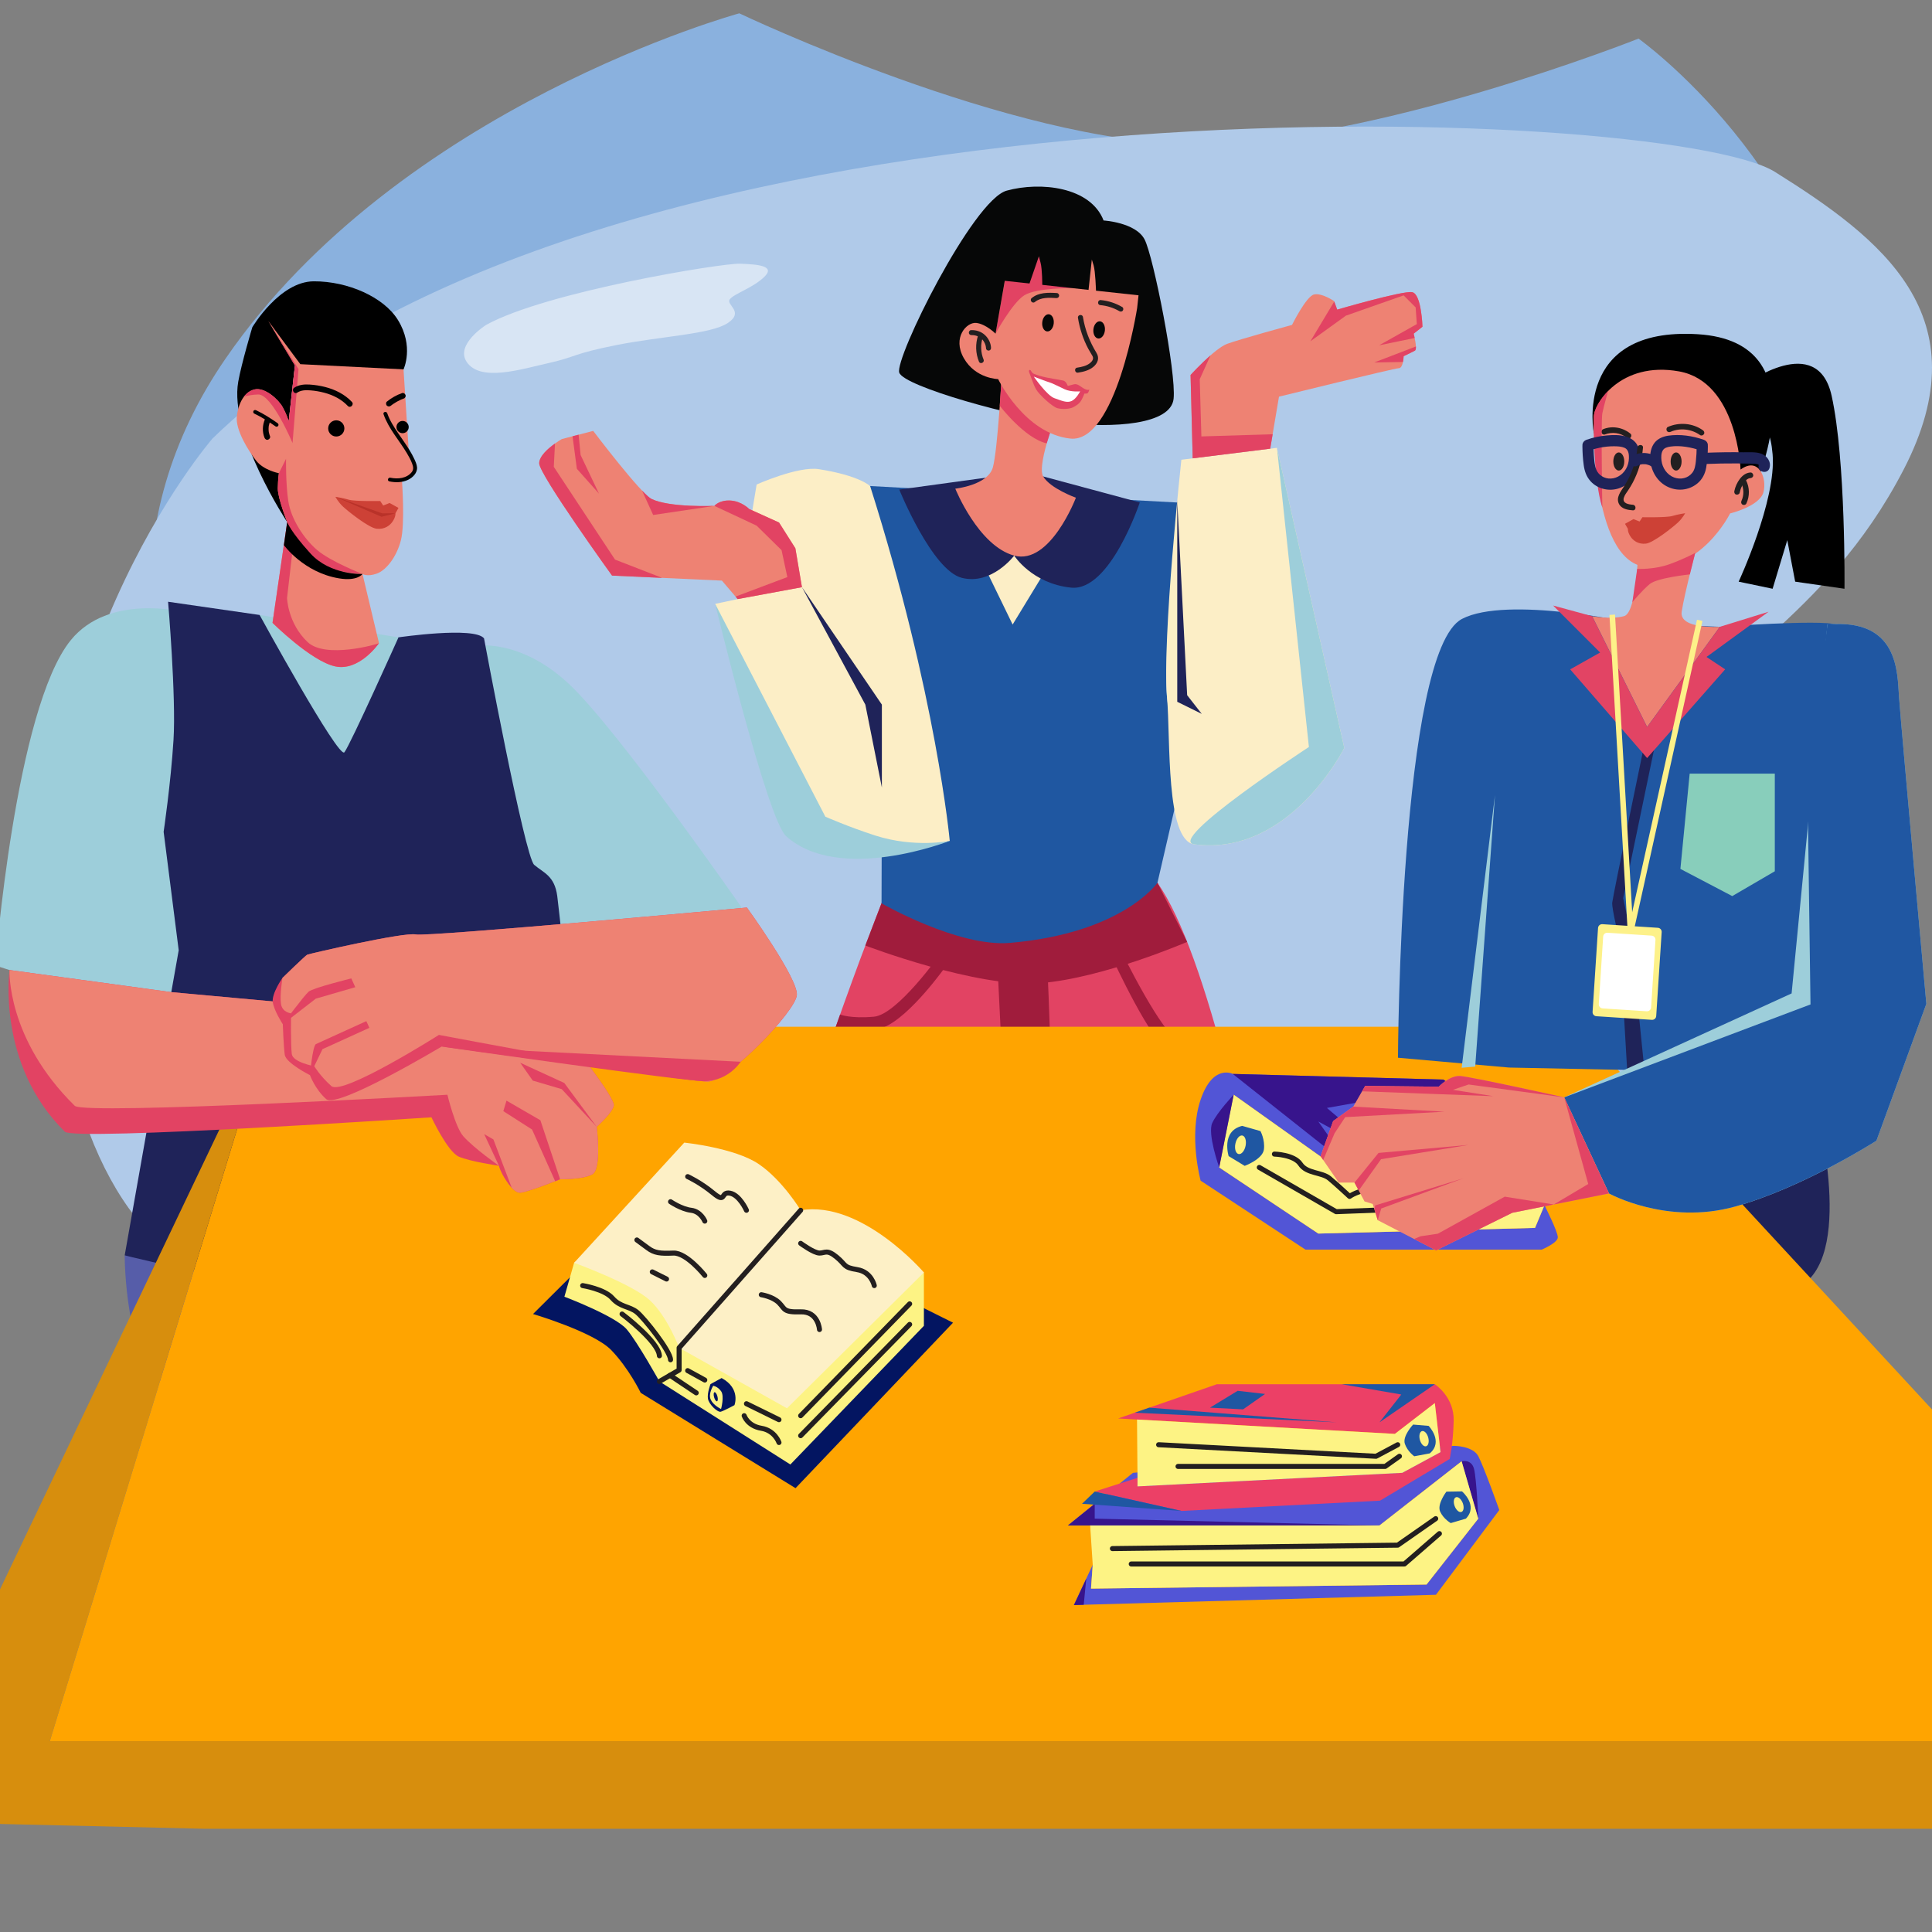 <svg width="580" height="580" viewBox="0 0 580 580" fill="none" xmlns="http://www.w3.org/2000/svg">
<rect x="0" y="0" width="580" height="580" fill="#808080" stroke="none"/>
<g clip-path="url(#clip0_488_15789)">
<path d="M554.66 117.142C555.499 124.383 555.699 131.426 555.439 138.283C507.439 120.336 431.712 96.534 364.348 95.011C255.408 92.561 181.689 106.386 108.989 174.648C82.531 199.489 71.7 228.527 68.623 255.398C40.676 209.998 34.101 156.465 67.723 107.649C119.95 31.8 221.946 4 221.946 4C221.946 4 304.138 43.187 358.223 43.187C412.308 43.187 491.902 11.588 491.902 11.588C491.902 11.588 547.006 50.775 554.66 117.142Z" fill="#8AB1DE"/>
<path d="M63.808 131.632C63.808 131.632 2.186 202.727 17.422 302.6C35.231 419.35 112.381 389.065 162.665 382.958C212.956 376.852 207.24 357.367 289.065 353.166C370.889 348.965 459.177 384.414 492.475 342.207C525.778 299.992 494.417 248.643 503.242 223.9C512.067 199.156 547.619 187.081 571.487 140.969C595.356 94.857 564.711 71.548 532.807 51.578C500.902 31.608 181.29 17.505 63.808 131.632Z" fill="#B0CAE9"/>
<path opacity="0.5" d="M145.972 97.521C145.972 97.521 136.58 103.394 140.103 108.653C144.221 114.8 156.581 110.802 164.776 108.976C172.972 107.149 171.834 106.203 185.228 103.559C198.622 100.914 213.482 100.345 218.519 96.954C223.556 93.563 217.881 91.551 219.077 89.878C220.273 88.205 225.988 86.47 229.436 83.134C232.884 79.797 227.613 79.366 222.17 79.163C216.726 78.96 164.097 87.547 145.972 97.521Z" fill="white"/>
<g clip-path="url(#clip1_488_15789)">
<path d="M299.042 415.446L303.25 367.595L304.989 415.446H387.928C376.355 348.836 362.186 286.018 347.48 265.005L266.855 265.426C266.855 265.426 240.886 330.779 234.281 363.536C232.708 371.327 229.58 390.596 225.715 415.441H299.042V415.446Z" fill="#E24363"/>
<path d="M266.855 265.426L259.773 283.853C259.773 283.853 293.3 296.688 312.314 295.149C331.329 293.615 356.389 282.757 356.389 282.757L347.475 265.005C347.475 265.005 312.995 275.188 305.548 274.673C298.101 274.158 266.855 265.426 266.855 265.426Z" fill="#A01C3C"/>
<path d="M367.418 317.546L365.917 312.036C365.917 312.036 359.461 314.284 354.201 312.607C348.935 310.934 336.449 285.182 336.449 285.182L333.93 287.651C333.93 287.651 346.161 314.312 351.305 315.525C356.454 316.737 367.418 317.546 367.418 317.546Z" fill="#A01C3C"/>
<path d="M314.4 289.778C314.4 289.778 317.34 350.01 314.118 356.028C310.895 362.047 303.254 367.601 303.254 367.601L299.428 289.34L314.4 289.778Z" fill="#A01C3C"/>
<path d="M282.285 286.383C282.285 286.383 269.4 304.578 262.396 305.215C255.391 305.851 252.197 304.578 252.197 304.578L250.574 309.174C250.574 309.174 257.141 311.649 265.192 308.459C273.243 305.27 283.929 290.099 283.929 290.099L282.285 286.383Z" fill="#A01C3C"/>
<path d="M331.305 66.192C331.305 66.192 340.939 66.751 343.613 71.884C346.288 77.023 353.17 111.945 352.323 119.724C351.482 127.504 334.306 128.572 319.555 126.95C304.804 125.333 271.449 116.075 269.965 111.878C268.481 107.681 292.075 60.002 302.23 57.228C312.379 54.448 327.39 56.076 331.305 66.192Z" fill="#060707"/>
<path d="M333.131 149.768L355.346 150.959C355.346 150.959 346.404 208.522 351.907 215.266C357.411 222.01 357.411 222.01 357.411 222.01L347.478 265.005C347.478 265.005 337.124 280.143 303.193 283.061C287.628 284.401 264.644 271.184 264.644 271.184L264.832 206.556C264.832 206.556 254.982 185.837 254.417 174.475C253.852 163.113 252.451 145.444 252.451 145.444L333.131 149.768Z" fill="#1F57A1"/>
<path d="M315.407 168.755L304.001 187.492L293.746 166.413L304.471 166.8L315.407 168.755Z" fill="#FCEEC6"/>
<path d="M313.17 143.03L342.168 150.837C342.168 150.837 333.309 177.625 321.548 176.413C309.787 175.195 304.472 166.8 304.472 166.8C304.472 166.8 297.739 175.726 288.774 173.484C279.804 171.247 269.965 146.972 269.965 146.972L302.744 142.471L313.17 143.03Z" fill="#1F2359"/>
<path d="M318.237 121.413C318.237 121.413 311.023 139.397 313.171 143.03C315.319 146.662 322.994 149.42 322.994 149.42C322.994 149.42 315.264 169.724 304.472 166.8C293.686 163.877 286.787 146.701 286.787 146.701C286.787 146.701 296.615 145.665 298.077 140.267C299.539 134.874 300.768 111.878 300.768 111.878L318.237 121.413Z" fill="#EE8273"/>
<path d="M314.232 133.091L316.342 126.49C316.342 126.49 310.782 125.582 307.438 123.196C304.094 120.809 300.622 114.625 300.622 114.625L300.135 121.817C300.129 121.817 307.715 131.706 314.232 133.091Z" fill="#E24363"/>
<path d="M341.377 92.482C341.377 92.482 335.032 133.151 321.3 131.662C307.568 130.172 299.65 113.81 299.65 113.81C299.65 113.81 292.873 113.722 289.346 107.526C285.819 101.33 290.204 96.635 293.078 96.945C295.951 97.255 298.869 100.156 298.869 100.156L296.577 79.553L319.617 72.676L342.629 80.981L341.377 92.482Z" fill="#EE8273"/>
<path d="M321.837 86.491C321.837 86.491 311.189 86.38 307.551 88.617C303.919 90.854 298.869 100.162 298.869 100.162L302.64 78.772L312.352 74.847L321.056 78.778L321.837 86.491Z" fill="#E24363"/>
<path d="M344.75 88.972L329.025 87.266C329.025 87.266 328.848 81.43 328.31 79.675C327.773 77.92 327.773 77.92 327.773 77.92L326.788 87.023L312.895 85.517C312.895 85.517 312.906 80.915 312.397 78.922C311.888 76.929 311.888 76.929 311.888 76.929L309.064 85.101L301.639 84.299L298.87 100.151L294.49 78.678L321.251 68.734L342.984 77.632L345.342 83.462L344.75 88.972Z" fill="#060707"/>
<path d="M327.037 116.945C327.037 116.945 326.605 117.255 325.564 116.734C324.523 116.219 323.554 115.079 322.441 115.361C321.328 115.644 320.553 115.854 320.553 115.854C320.553 115.854 320.11 114.492 319.235 114.259C318.361 114.027 314.546 113.517 312.447 112.914C310.354 112.31 309.989 112.105 309.75 111.696C309.512 111.286 309.307 110.976 309.108 111.053C308.909 111.131 308.77 111.452 309.008 111.895C309.252 112.338 310.116 115.284 311.046 116.895C311.976 118.506 315.913 122.122 317.43 122.537C318.947 122.947 321.195 122.809 322.275 122.211C323.355 121.613 324.097 121.092 324.606 120.195C325.121 119.298 325.548 118.169 325.548 118.169C325.548 118.169 326.162 118.213 326.456 118.074C326.755 117.936 327.037 116.945 327.037 116.945Z" fill="#E24363"/>
<path d="M324.268 117.487C324.268 117.487 321.582 117.764 319.6 116.85C317.612 115.937 315.918 115.029 315.121 114.813C314.323 114.597 310.348 113.058 310.348 113.058C310.348 113.058 314.284 118.744 316.527 119.53C318.769 120.317 320.32 121.042 321.737 120.372C323.155 119.697 324.268 117.487 324.268 117.487Z" fill="white"/>
<path d="M330.467 90.085C332.754 90.301 334.941 91.026 336.924 92.183C337.278 92.388 337.306 92.942 337.084 93.246C336.818 93.606 336.375 93.612 336.021 93.407C334.277 92.388 332.311 91.785 330.301 91.596C329.332 91.502 329.493 89.991 330.467 90.085Z" fill="#231F20"/>
<path d="M317.121 89.486C314.962 89.353 312.453 89.209 310.676 90.666C309.917 91.286 308.965 90.101 309.724 89.481C311.833 87.748 314.707 87.814 317.282 87.975C317.691 88.002 317.996 88.418 317.957 88.811C317.913 89.237 317.531 89.514 317.121 89.486Z" fill="#231F20"/>
<path d="M331.694 99.228C331.848 97.805 331.202 96.568 330.25 96.465C329.298 96.362 328.402 97.432 328.248 98.855C328.094 100.278 328.74 101.515 329.692 101.618C330.643 101.721 331.54 100.651 331.694 99.228Z" fill="#060707"/>
<path d="M316.337 97.108C316.491 95.685 315.844 94.448 314.893 94.345C313.941 94.242 313.045 95.312 312.89 96.735C312.736 98.158 313.383 99.395 314.334 99.498C315.286 99.601 316.182 98.531 316.337 97.108Z" fill="#060707"/>
<path d="M291.484 99.11C293.007 99.043 294.529 99.514 295.664 100.56C296.733 101.546 297.425 102.919 297.514 104.375C297.541 104.785 297.32 105.178 296.888 105.245C296.511 105.306 296.041 105.029 296.019 104.619C295.98 104.027 295.869 103.55 295.637 103.035C295.426 102.576 295.105 102.111 294.762 101.779C294.341 101.374 293.876 101.092 293.35 100.887C292.851 100.693 292.237 100.583 291.727 100.605C291.318 100.621 290.925 100.416 290.858 99.979C290.797 99.614 291.069 99.132 291.484 99.11Z" fill="#231F20"/>
<path d="M295.047 101.253C294.317 103.423 294.405 105.826 295.274 107.942C295.645 108.844 294.261 109.47 293.89 108.562C292.86 106.053 292.772 103.257 293.635 100.688C293.946 99.769 295.358 100.328 295.047 101.253Z" fill="#231F20"/>
<path d="M325.11 95.173C325.731 99.043 327.148 102.626 329.186 105.964C330.144 107.531 329.535 109.087 328.167 110.189C326.882 111.225 325.21 111.629 323.61 111.872C322.641 112.016 322.397 110.516 323.366 110.372C324.739 110.167 326.218 109.863 327.303 108.938C327.945 108.39 328.416 107.681 327.968 106.867C327.569 106.142 327.104 105.455 326.711 104.719C325.166 101.823 324.13 98.661 323.61 95.422C323.455 94.453 324.955 94.209 325.11 95.173Z" fill="#231F20"/>
<path d="M354.655 138.019C354.655 138.019 348.819 191.634 350.358 209.458C351.432 221.844 349.893 252.337 358.52 253.472C387.168 257.242 403.569 224.535 403.569 224.535L383.353 134.442L354.655 138.019Z" fill="#FCEEC6"/>
<path d="M392.943 224.253C392.943 224.253 349.893 252.337 358.52 253.472C387.168 257.242 403.569 224.535 403.569 224.535L383.353 134.442L392.943 224.253Z" fill="#9DCEDA"/>
<path d="M358.054 137.592L357.412 112.571C357.412 112.571 364.643 104.614 368.414 103.218C372.185 101.823 387.877 97.537 387.877 97.537C387.877 97.537 392.118 88.961 394.471 88.407C396.825 87.853 400.501 90.395 400.501 90.395L401.443 92.953C401.443 92.953 421.094 87.216 423.923 87.715C426.752 88.213 427.035 98.097 427.035 98.097L424.394 100.179C424.394 100.179 425.617 104.797 424.77 105.267C423.923 105.738 421.376 106.939 421.376 106.939C421.376 106.939 421.282 110.505 419.964 110.527C418.646 110.549 383.962 119.077 383.962 119.077L381.321 134.697L358.054 137.592Z" fill="#EE8273"/>
<path d="M261.218 145.92C261.218 145.92 258.079 142.775 245.803 140.848C239.602 139.874 227.143 145.455 227.143 145.455L221.468 179.857L214.707 181.28C214.707 181.28 235.05 240.952 240.72 246.03C256.838 260.448 285.122 252.436 285.122 252.436C285.122 252.436 281.157 208.815 261.218 145.92Z" fill="#FCEEC6"/>
<path d="M262.761 250.83C254.843 248.283 247.777 245.177 247.777 245.177L214.699 181.279C214.699 181.279 230.33 245.952 236 251.024C252.119 265.442 285.114 252.436 285.114 252.436C285.114 252.436 274.599 254.634 262.761 250.83Z" fill="#9DCEDA"/>
<path d="M221.461 179.851L216.721 174.303L183.737 172.796C183.737 172.796 161.871 142.476 161.871 139.081C161.871 135.687 168.66 131.811 168.66 131.811L178.084 129.358C178.084 129.358 192.386 148.24 195.614 149.796C201.079 152.437 214.462 151.866 214.462 151.866C214.462 151.866 215.874 150.078 219.268 150.266C222.662 150.455 224.921 152.813 224.921 152.813L233.875 156.866L238.775 164.596L240.752 176.285L221.461 179.851Z" fill="#EE8273"/>
<path d="M173.177 140.732L179.821 148.196L174.306 136.607L173.703 130.5L171.881 130.971L173.177 140.732Z" fill="#E24363"/>
<path d="M184.628 167.992L166.251 140.14L166.616 133.142C164.617 134.57 161.871 136.923 161.871 139.083C161.871 142.477 183.737 172.798 183.737 172.798L198.781 173.484L184.628 167.992Z" fill="#E24363"/>
<path d="M238.774 164.597L233.874 156.867L224.92 152.814C224.92 152.814 222.656 150.456 219.267 150.267C215.873 150.079 214.461 151.868 214.461 151.868L227.146 157.803L234.627 165.156L236.365 173.246L220.817 179.099L221.454 179.846L240.751 176.275L238.774 164.597Z" fill="#E24363"/>
<path d="M195.616 149.797C195.001 149.498 193.982 148.567 192.736 147.261L196.086 154.603L214.469 151.868C214.464 151.873 201.081 152.438 195.616 149.797Z" fill="#E24363"/>
<path d="M240.758 176.279L264.744 211.528V236.412L259.778 211.528L240.758 176.279Z" fill="#1F2359"/>
<path d="M412.545 108.821L421.177 108.666C421.354 107.792 421.382 106.933 421.382 106.933C421.382 106.933 423.929 105.732 424.776 105.261C425.025 105.123 425.092 104.63 425.07 104.01L412.545 108.821Z" fill="#E24363"/>
<path d="M400.55 90.521L393.385 102.459L404.06 94.757L421.38 88.677L424.985 92.282L425.339 97.299L414.027 103.661L424.697 101.468C424.542 100.726 424.392 100.172 424.392 100.172L427.033 98.09C427.033 98.09 426.751 88.207 423.922 87.708C421.092 87.21 401.441 92.947 401.441 92.947L400.55 90.521Z" fill="#E24363"/>
<path d="M360.663 131.019L360.17 113.843L363.404 106.684C360.319 109.38 357.418 112.569 357.418 112.569L358.06 137.591L381.332 134.69L382.063 130.36L360.663 131.019Z" fill="#E24363"/>
<path d="M353.42 150.256L356.393 208.705L360.773 214.308L353.42 210.682V150.256Z" fill="#1F2359"/>
<path d="M49.927 415.746C50.497 416.007 50.73 417.9 50.702 421.045H167.783C167.162 415.829 166.775 412.695 166.775 412.695C166.775 412.695 170.745 405.37 170.745 402.313C170.745 399.263 168.912 391.322 167.079 389.905C165.247 388.487 162.805 371.782 162.805 371.782L37.43 376.871C37.43 376.871 37.43 410.015 49.927 415.746Z" fill="#565DA9"/>
<path d="M143.066 193.888C143.066 193.888 156.095 191.623 170.746 205.272C185.403 218.921 222.65 272.447 222.65 272.447L183.166 304.208L154.871 295.658L143.066 193.888Z" fill="#9DCEDA"/>
<path d="M54.934 183.711C54.934 183.711 32.691 178.058 21.224 192.211C4.569 212.758 -1.395 289.851 -1.395 289.851C-1.395 289.851 18.871 296.517 25.183 297.126C31.495 297.735 54.225 298.106 54.225 298.106L70.936 228.639L54.934 183.711Z" fill="#9DCEDA"/>
<path d="M145.308 191.645C145.308 191.645 157.523 257.187 160.369 259.629C163.215 262.071 166.476 262.885 167.29 268.992C168.104 275.1 178.691 374.019 178.691 374.833C178.691 375.647 155.485 390.303 121.294 389.894C87.097 389.484 37.435 376.865 37.435 376.865L53.648 285.277L49.124 249.712C49.124 249.712 51.273 235.2 52.087 222.171C52.901 209.143 50.459 180.649 50.459 180.649L77.939 184.619L97.031 198.694L119.633 191.335C119.627 191.341 142.457 187.985 145.308 191.645Z" fill="#1F2359"/>
<path d="M119.63 191.341L77.941 184.625C77.941 184.625 101.662 227.98 103.39 225.842C105.112 223.705 119.63 191.341 119.63 191.341Z" fill="#9DCEDA"/>
<path d="M114.81 110.832L88.536 109.742L86.676 126.469L86.216 156.729C86.216 156.729 68.725 130.317 71.527 114.575C72.523 108.983 75.746 98.247 75.746 98.247C75.746 98.247 83.896 84.504 94.179 84.454C104.461 84.404 115.214 89.21 119.433 96.015C124.394 104.011 121.138 110.893 121.138 110.893L114.81 110.832Z" fill="black"/>
<path d="M71.097 125.079C70.682 129.132 74.585 135.339 76.872 138.268C79.159 141.214 83.716 142.055 83.716 142.055C83.716 142.055 83.461 143.622 83.395 146.513C83.312 149.414 86.213 156.723 86.213 156.723L81.811 186.983C81.811 186.983 93.367 198.483 100.626 200.056C107.719 201.59 113.478 193.522 113.76 193.107C113.777 193.096 113.777 193.096 113.777 193.096L108.826 172.315C108.826 172.315 110.205 173.212 113.046 172.227C115.881 171.252 119.059 167.254 120.349 162.21C121.639 157.166 120.676 144.386 120.676 144.386L124.873 141.463L122.813 137.089L121.141 110.887L90.161 109.326L80.549 96.38L88.544 109.741L86.684 126.469L86.662 126.386C86.534 125.998 85.997 124.287 84.879 122.255C83.6 119.918 79.513 116.197 76.435 116.906C75.133 117.205 74.054 117.986 73.218 119.104C72.061 120.616 71.346 122.742 71.097 125.079Z" fill="#EE8273"/>
<path d="M73.213 119.1C74.315 118.773 75.782 118.468 77.515 118.424C81.662 118.33 87.825 133.003 87.825 133.003L89.614 110.799L80.544 96.376L88.539 109.736L86.679 126.464L86.657 126.381C86.529 125.993 85.992 124.282 84.874 122.25C83.595 119.913 79.508 116.193 76.43 116.901C75.129 117.2 74.049 117.981 73.213 119.1Z" fill="#E24363"/>
<path d="M83.398 146.513C83.315 149.415 86.216 156.724 86.216 156.724L81.814 186.984C81.814 186.984 93.37 198.484 100.629 200.057C107.722 201.59 113.481 193.523 113.763 193.108C113.182 193.39 97.761 197.875 92.335 192.742C86.388 187.117 86.172 179.52 86.172 179.52L88.249 161.585C88.249 161.585 91.117 166.646 96.189 169.37C101.272 172.106 108.83 172.316 108.83 172.316C108.83 172.316 99.306 168.606 95.236 165.151C91.205 161.729 87.346 155.755 86.549 150.434C85.74 145.113 85.873 137.737 85.873 137.737L83.725 142.062C83.719 142.062 83.465 143.629 83.398 146.513Z" fill="#E24363"/>
<path d="M83.329 127.034C81.263 125.6 79.165 124.227 76.883 123.158C76.601 123.025 76.263 123.081 76.097 123.363C75.953 123.612 76.02 124.016 76.302 124.149C78.578 125.218 80.682 126.597 82.747 128.025C83.002 128.202 83.384 128.069 83.533 127.82C83.699 127.532 83.583 127.211 83.329 127.034Z" fill="#030303"/>
<path d="M79.537 125.849C78.79 127.604 78.679 129.603 79.399 131.397C79.565 131.812 79.98 132.156 80.457 132.001C80.861 131.868 81.237 131.386 81.06 130.943C80.916 130.583 80.8 130.207 80.722 129.825C80.7 129.714 80.684 129.603 80.667 129.498C80.689 129.67 80.662 129.431 80.656 129.393C80.634 129.182 80.628 128.977 80.628 128.767C80.628 128.573 80.639 128.379 80.656 128.186C80.662 128.141 80.662 128.103 80.667 128.058C80.656 128.147 80.656 128.141 80.667 128.042C80.684 127.948 80.7 127.848 80.717 127.754C80.756 127.565 80.805 127.372 80.861 127.189C80.888 127.095 80.922 127.001 80.949 126.912C80.96 126.884 81.077 126.585 81.016 126.729C81.193 126.314 81.154 125.788 80.706 125.55C80.346 125.345 79.726 125.406 79.537 125.849Z" fill="#030303"/>
<path d="M105.64 120.649C103.48 118.362 100.601 116.939 97.578 116.169C96.088 115.793 94.543 115.549 93.01 115.45C91.404 115.339 89.732 115.477 88.353 116.385C87.428 116.989 88.292 118.484 89.222 117.875C90.424 117.089 91.841 117.083 93.225 117.194C94.61 117.304 95.983 117.537 97.328 117.891C100.003 118.6 102.506 119.846 104.416 121.873C105.185 122.675 106.404 121.457 105.64 120.649Z" fill="#030303"/>
<path d="M120.694 118.009C119.033 118.601 117.516 119.454 116.148 120.561C115.794 120.843 115.832 121.486 116.148 121.779C116.524 122.123 116.99 122.084 117.366 121.779C117.394 121.757 117.637 121.569 117.477 121.691C117.554 121.63 117.632 121.574 117.709 121.513C117.864 121.397 118.025 121.286 118.186 121.181C118.507 120.965 118.839 120.76 119.177 120.572C119.514 120.384 119.863 120.207 120.212 120.046C120.301 120.007 120.389 119.969 120.478 119.93C120.29 120.013 120.572 119.891 120.605 119.88C120.788 119.808 120.965 119.742 121.148 119.675C121.574 119.526 121.901 119.083 121.751 118.618C121.619 118.191 121.148 117.848 120.694 118.009Z" fill="#030303"/>
<path d="M100.952 131.043C102.295 131.043 103.383 129.954 103.383 128.612C103.383 127.269 102.295 126.181 100.952 126.181C99.61 126.181 98.522 127.269 98.522 128.612C98.522 129.954 99.61 131.043 100.952 131.043Z" fill="black"/>
<path d="M120.86 130.046C121.875 130.046 122.698 129.223 122.698 128.207C122.698 127.192 121.875 126.369 120.86 126.369C119.845 126.369 119.021 127.192 119.021 128.207C119.021 129.223 119.845 130.046 120.86 130.046Z" fill="black"/>
<path d="M119.628 152.477L116.965 151.004L115.033 151.757L114.141 150.406C114.141 150.406 106.522 150.55 104.784 150.03C103.045 149.509 100.697 149.144 100.697 149.144C100.697 149.144 101.478 150.683 102.956 152.073C104.435 153.462 110.697 158.457 113.05 158.728C115.404 158.994 117.065 157.831 117.962 156.414C118.853 154.996 118.72 154.099 118.72 154.099L119.628 152.477Z" fill="#CD4136"/>
<path d="M118.72 154.094L114.734 154.105L100.697 149.144L114.529 155.14L118.72 154.094Z" fill="#B93229"/>
<path d="M108.82 172.316C108.82 172.316 99.191 172.714 93.244 166.197C87.198 159.57 86.212 156.729 86.212 156.729L85.227 163.65C85.227 163.65 91.157 171.884 101.799 173.634C107.369 174.547 108.82 172.316 108.82 172.316Z" fill="black"/>
<path d="M115.142 124.354C116.648 128.684 119.831 132.161 122.151 136.048C122.727 137.017 123.27 138.014 123.68 139.066C124.04 139.996 124.278 140.877 123.608 141.729C122.113 143.628 119.394 143.889 117.185 143.407C116.465 143.252 116.155 144.359 116.88 144.514C118.73 144.919 120.784 144.874 122.511 144.044C123.929 143.363 125.346 141.945 125.197 140.262C125.119 139.393 124.726 138.551 124.366 137.77C123.957 136.879 123.48 136.026 122.971 135.19C121.897 133.424 120.679 131.752 119.521 130.035C118.253 128.158 116.996 126.214 116.249 124.061C116.005 123.357 114.892 123.656 115.142 124.354Z" fill="#030303"/>
<path d="M543.807 326.467C543.807 326.467 556.104 368.881 543.807 383.299C531.509 397.717 502.246 410.021 502.246 410.021L496.869 332.834L543.807 326.467Z" fill="#1F2359"/>
<path d="M616.271 522.699L592.462 436.598L473.748 308.228H80.591L14.949 522.699H616.271Z" fill="#FFA400"/>
<path d="M599.937 522.699H14.95L80.591 308.228L-33.223 546.785L614.334 562.012L599.937 522.699Z" fill="#D78E0D"/>
<path d="M433.319 324.1L469.336 349.057C469.336 349.057 471.039 354.447 469.336 354.728C467.634 355.009 405.433 353.595 405.433 353.595L370.361 328.639L366.019 350.475L395.762 370.327L460.826 368.624L463.662 361.816C463.662 361.816 467.691 369.756 467.662 371.459C467.634 373.162 462.81 375.146 462.81 375.146H391.916L360.437 354.443C360.437 354.443 356.751 340.954 360.437 330.117C364.124 319.281 370.08 322.397 370.08 322.397L433.319 324.1Z" fill="#5255D6"/>
<path d="M460.827 368.624L463.662 361.82L465.65 354.76L405.434 353.595L370.362 328.639L366.023 350.475L395.763 370.327L460.827 368.624Z" fill="#FDF384"/>
<path d="M435.947 325.922L398.345 332.611L415.834 347.452L395.762 336.689L405.527 350.475L370.08 322.402L433.319 324.101L435.947 325.922Z" fill="#37148C"/>
<path d="M370.36 328.639C370.36 328.639 365.443 333.837 363.931 337.116C362.42 340.392 366.017 350.475 366.017 350.475L370.36 328.639Z" fill="#37148C"/>
<path d="M378.397 339.557L372.914 337.997C366.485 339.557 368.848 347.073 368.848 347.073L373.667 350.002C373.667 350.002 379.057 348.018 379.432 345.085C379.815 342.156 378.397 339.557 378.397 339.557ZM373.932 343.981C373.623 345.517 372.686 346.621 371.838 346.45C370.991 346.279 370.555 344.894 370.869 343.362C371.178 341.826 372.115 340.722 372.963 340.893C373.81 341.064 374.242 342.445 373.932 343.981Z" fill="#1F57A2"/>
<path d="M382.588 346.466C382.588 346.466 388.511 346.601 390.402 349.481C392.292 352.365 396.83 351.86 399.099 353.75C401.369 355.641 405.149 359.169 405.149 359.169C405.149 359.169 407.923 357.152 412.209 357.026C416.495 356.9 426.325 357.657 426.325 357.657" stroke="#231F20" stroke-width="1.51" stroke-miterlimit="10" stroke-linecap="round" stroke-linejoin="round"/>
<path d="M378.051 350.475L401.117 363.755L451.328 361.82" stroke="#231F20" stroke-width="1.51" stroke-miterlimit="10" stroke-linecap="round" stroke-linejoin="round"/>
<path d="M434.266 358.163L456.953 357.116" stroke="#231F20" stroke-width="1.51" stroke-miterlimit="10" stroke-linecap="round" stroke-linejoin="round"/>
<path d="M415.834 331.569L429.347 345.938L444.697 343.546L430.264 330.119L415.834 331.569Z" fill="#1F57A2"/>
<path d="M203.703 350.995L160.022 394.477C160.022 394.477 178.178 399.821 183.493 405.302C188.803 410.784 192.358 418.148 192.358 418.148L238.825 446.758L286.105 397.08L240.364 374.295C240.364 374.295 217.236 355.281 203.703 350.995Z" fill="#031561"/>
<path d="M172.351 379.09L169.439 389.284C169.439 389.284 184.854 395.109 188.198 399.134C191.543 403.16 197.96 414.721 197.96 414.721L237.273 439.649L277.361 398.021V382.003C277.361 382.003 194.023 362.989 172.351 379.09Z" fill="#FDF384"/>
<path d="M240.363 363.332C240.363 363.332 234.965 354.34 227.772 349.457C220.579 344.573 205.419 343.022 205.419 343.022L172.357 379.096C172.357 379.096 189.832 385.436 195.142 390.403C200.452 395.37 203.88 404.622 203.88 404.622L236.255 422.778L277.367 382.009C277.362 382.003 258.691 360.248 240.363 363.332Z" fill="#FDF0C6"/>
<path d="M240.365 363.332L203.876 404.616V411.299L197.963 414.727" stroke="#231F20" stroke-width="1.51" stroke-miterlimit="10" stroke-linecap="round" stroke-linejoin="round"/>
<path d="M262.465 385.945C262.465 385.945 261.607 381.831 257.326 381.15C253.046 380.464 254.071 379.777 251.158 377.38C248.246 374.982 247.731 376.178 246.02 376.178C244.309 376.178 240.367 373.266 240.367 373.266" stroke="#231F20" stroke-width="1.51" stroke-miterlimit="10" stroke-linecap="round" stroke-linejoin="round"/>
<path d="M246.018 399.134C246.018 399.134 245.674 393.653 240.364 393.824C235.054 393.996 235.741 392.966 233.853 391.084C231.965 389.201 228.543 388.686 228.543 388.686" stroke="#231F20" stroke-width="1.51" stroke-miterlimit="10" stroke-linecap="round" stroke-linejoin="round"/>
<path d="M224.09 363.332C224.09 363.332 222.036 358.709 219.123 358.194C216.211 357.679 218.093 361.45 214.156 358.194C210.214 354.938 206.449 353.227 206.449 353.227" stroke="#231F20" stroke-width="1.51" stroke-miterlimit="10" stroke-linecap="round" stroke-linejoin="round"/>
<path d="M211.584 366.589C211.584 366.589 210.382 363.676 207.47 363.333C204.557 362.99 201.302 360.764 201.302 360.764" stroke="#231F20" stroke-width="1.51" stroke-miterlimit="10" stroke-linecap="round" stroke-linejoin="round"/>
<path d="M211.584 382.9C211.584 382.9 206.102 376.012 202.16 376.184C198.218 376.356 196.507 376.184 194.452 374.645C192.398 373.105 191.197 372.247 191.197 372.247" stroke="#231F20" stroke-width="1.51" stroke-miterlimit="10" stroke-linecap="round" stroke-linejoin="round"/>
<path d="M200.104 383.974L195.823 381.831" stroke="#231F20" stroke-width="1.51" stroke-miterlimit="10" stroke-linecap="round" stroke-linejoin="round"/>
<path d="M273.082 391.427L240.364 425.004" stroke="#231F20" stroke-width="1.51" stroke-miterlimit="10" stroke-linecap="round" stroke-linejoin="round"/>
<path d="M273.082 397.595L240.364 431" stroke="#231F20" stroke-width="1.51" stroke-miterlimit="10" stroke-linecap="round" stroke-linejoin="round"/>
<path d="M233.854 426.199L224.092 421.404" stroke="#231F20" stroke-width="1.51" stroke-miterlimit="10" stroke-linecap="round" stroke-linejoin="round"/>
<path d="M233.854 433.055C233.854 433.055 232.652 429.456 228.543 428.775C224.429 428.088 223.405 425.004 223.405 425.004" stroke="#231F20" stroke-width="1.51" stroke-miterlimit="10" stroke-linecap="round" stroke-linejoin="round"/>
<path d="M174.92 385.946C174.92 385.946 181.432 386.976 183.829 389.717C186.227 392.457 188.968 392.114 191.194 393.914C193.42 395.713 201.299 405.647 201.299 408.216" stroke="#231F20" stroke-width="1.51" stroke-miterlimit="10" stroke-linecap="round" stroke-linejoin="round"/>
<path d="M186.745 394.478C186.745 394.478 197.708 402.734 197.963 407.014" stroke="#231F20" stroke-width="1.51" stroke-miterlimit="10" stroke-linecap="round" stroke-linejoin="round"/>
<path d="M206.446 411.472L211.584 414.296" stroke="#231F20" stroke-width="1.51" stroke-miterlimit="10" stroke-linecap="round" stroke-linejoin="round"/>
<path d="M201.14 412.883L209.014 418.149" stroke="#231F20" stroke-width="1.51" stroke-miterlimit="10" stroke-linecap="round" stroke-linejoin="round"/>
<path d="M213.295 415.518L216.634 413.697C222.459 416.864 220.487 421.836 220.487 421.836C220.487 421.836 217.32 423.547 216.373 423.807C215.432 424.062 212.774 421.582 212.52 419.865C212.27 418.149 213.295 415.518 213.295 415.518ZM213.383 420.208C214.225 421.964 216.468 422.993 216.468 422.993C216.468 422.993 217.536 419.095 216.468 417.639C215.399 416.183 214.114 416.011 214.114 416.011C214.114 416.011 212.542 418.453 213.383 420.208Z" fill="#031561"/>
<path d="M214.375 419.45C214.166 418.699 214.219 418.028 214.493 417.952C214.767 417.875 215.158 418.423 215.367 419.174C215.577 419.925 215.524 420.596 215.25 420.672C214.976 420.749 214.584 420.201 214.375 419.45Z" fill="#031561"/>
<path d="M478.482 130.106C478.482 130.106 472.164 98.047 509.655 100.334C547.146 102.626 526.471 146.983 526.471 146.983L478.482 130.106Z" fill="black"/>
<path d="M490.48 187.104C490.48 187.104 452.479 178.732 438.908 185.798C420.165 195.559 419.684 317.54 419.684 317.54L453.005 320.486L503.088 321.505L510.269 321.649L531.482 322.081C531.482 322.081 547.722 300.248 546.925 297.585C546.576 296.422 546.786 284.661 547.13 271.777C547.578 255.138 548.254 236.622 548.254 236.622C548.254 236.622 556.77 189.02 551.443 187.486C546.116 185.953 516.305 188.168 516.305 188.168L490.48 187.104Z" fill="#2057A2"/>
<path d="M478.458 125.233C478.458 125.233 477.312 168.162 493.912 170.166C510.512 172.17 519.383 154.136 519.383 154.136C519.383 154.136 528.253 152.005 529.399 147.774C530.545 143.544 527.97 136.966 522.528 140.969C522.528 140.969 521.636 114.641 504.05 111.49C486.476 108.351 478.453 121.23 478.458 125.233Z" fill="#EE8273"/>
<path d="M491.809 164.208C491.809 164.208 491.544 183.909 487.551 184.972C483.559 186.035 477.967 184.972 477.967 184.972L494.473 218.25L516.305 188.167C516.305 188.167 504.057 188.965 504.855 183.643C505.652 178.322 509.378 164.208 509.378 164.208H491.809Z" fill="#EE8273"/>
<path d="M493.677 223.311C493.677 223.311 484.181 269.102 484.003 270.968C483.826 272.834 486.224 282.419 486.224 282.419L488.483 321.211L493.677 321.316L489.507 279.949L487.287 269.639L497.137 222.248L493.677 223.311Z" fill="#1F2359"/>
<path d="M494.474 218.256L477.968 184.979L466.252 181.784L480.366 195.892L471.379 200.947L494.474 227.575L517.901 200.947L512.309 197.221L530.947 183.644L516.307 188.173L494.474 218.256Z" fill="#E24464"/>
<path d="M524.105 115.3C524.105 115.3 545.573 99.475 549.864 118.794C554.155 138.112 553.729 176.75 553.729 176.75L538.923 174.618L536.553 162.154L532.151 176.75L521.957 174.618C521.957 174.618 533.336 150.133 532.151 136.396C530.966 122.659 526.464 132.963 526.464 132.963L524.105 115.3Z" fill="black"/>
<path d="M484.002 184.551L489.5 279.949L510.27 186.235" stroke="#FDF189" stroke-width="1.679" stroke-miterlimit="10"/>
<path d="M495.906 306.162L479.245 305.076C478.569 305.032 478.06 304.451 478.104 303.775L479.743 278.587C479.788 277.912 480.369 277.402 481.044 277.447L497.705 278.532C498.381 278.576 498.89 279.157 498.846 279.833L497.207 305.021C497.168 305.696 496.581 306.206 495.906 306.162Z" fill="#FDF189"/>
<path d="M494.367 303.593L481.106 302.729C480.431 302.685 479.921 302.103 479.966 301.428L481.283 281.162C481.328 280.487 481.909 279.977 482.585 280.022L495.846 280.886C496.521 280.93 497.031 281.511 496.986 282.187L495.669 302.452C495.624 303.128 495.043 303.637 494.367 303.593Z" fill="white"/>
<path d="M491.494 170.781C491.494 170.781 496.605 171.063 501.328 169.33C506.051 167.597 508.925 165.969 508.925 165.969L507.297 172.436C507.297 172.436 497.54 173.455 495.276 175.321C493.011 177.187 490.049 180.77 490.049 180.77L491.494 170.781Z" fill="#E24464"/>
<path d="M507.252 232.248H532.811V261.561L520.031 269.014L504.467 260.852L507.252 232.248Z" fill="#88CEBB"/>
<path d="M481.776 130.437C483.942 129.582 486.516 129.901 488.317 131.402C488.664 131.693 489.163 131.737 489.501 131.394C489.798 131.091 489.846 130.499 489.493 130.209C487.263 128.348 484.067 127.737 481.341 128.817C480.921 128.981 480.619 129.372 480.746 129.848C480.852 130.243 481.35 130.603 481.776 130.437Z" fill="#231F20"/>
<path d="M478.46 125.233C478.46 125.233 478.166 143.655 481.029 152.365C481.029 152.365 480.597 126.236 481.029 124.087C481.461 121.939 482.773 117.382 482.773 117.382C482.773 117.382 478.454 121.69 478.46 125.233Z" fill="#E24464"/>
<path d="M501.534 129.632C504.408 128.362 507.852 128.815 510.388 130.624C510.759 130.889 511.322 130.69 511.535 130.323C511.78 129.902 511.606 129.437 511.235 129.176C508.185 126.995 504.098 126.674 500.691 128.18C500.275 128.361 500.171 128.964 500.384 129.324C500.636 129.753 501.117 129.819 501.534 129.632Z" fill="#231F20"/>
<path d="M485.973 141.264C486.881 141.264 487.617 140.046 487.617 138.545C487.617 137.043 486.881 135.826 485.973 135.826C485.064 135.826 484.328 137.043 484.328 138.545C484.328 140.046 485.064 141.264 485.973 141.264Z" fill="#231F20"/>
<path d="M503.182 141.264C504.09 141.264 504.826 140.046 504.826 138.545C504.826 137.043 504.09 135.826 503.182 135.826C502.273 135.826 501.537 137.043 501.537 138.545C501.537 140.046 502.273 141.264 503.182 141.264Z" fill="#231F20"/>
<path d="M487.838 157.249L490.374 155.842L492.218 156.557L493.065 155.272C493.065 155.272 500.329 155.41 501.991 154.912C503.652 154.414 505.889 154.065 505.889 154.065C505.889 154.065 505.147 155.532 503.735 156.856C502.323 158.185 496.354 162.946 494.111 163.201C491.869 163.456 490.28 162.343 489.433 160.992C488.58 159.641 488.707 158.783 488.707 158.783L487.838 157.249Z" fill="#CD4136"/>
<path d="M477.183 135.255C479.896 134.308 482.742 133.843 485.615 134.004C486.474 134.054 487.576 134.247 488.151 134.713C488.965 135.371 489.037 136.59 489.015 137.592C488.954 139.845 487.803 141.977 485.793 143.057C483.943 144.048 481.723 143.843 480.245 142.464C479.27 141.556 478.899 140.366 478.716 139.004C478.495 137.337 478.412 135.643 478.406 133.965C478.395 131.806 475.04 131.8 475.051 133.965C475.062 135.864 475.189 137.758 475.444 139.646C475.688 141.429 476.236 143.046 477.443 144.413C479.613 146.872 483.268 147.658 486.297 146.495C489.436 145.294 491.679 142.481 492.21 139.159C492.487 137.415 492.437 135.56 491.69 133.932C490.986 132.409 489.552 131.424 487.963 130.997C486.213 130.521 484.287 130.554 482.493 130.709C480.377 130.892 478.296 131.318 476.286 132.022C475.427 132.321 474.863 133.168 475.112 134.087C475.344 134.912 476.319 135.554 477.183 135.255Z" fill="#1F2359"/>
<path d="M511.48 132.021C508.125 130.847 504.337 130.271 500.799 130.797C499.288 131.024 497.765 131.633 496.774 132.84C495.65 134.213 495.318 136.079 495.406 137.818C495.578 141.146 497.294 144.352 500.284 145.957C503.308 147.585 506.94 147.308 509.592 145.11C511.032 143.92 511.884 142.231 512.206 140.409C512.582 138.294 512.704 136.112 512.715 133.964C512.726 131.805 509.371 131.799 509.36 133.964C509.354 135.454 509.276 136.937 509.116 138.421C508.989 139.623 508.8 140.941 508.069 141.893C506.779 143.582 504.548 144.08 502.56 143.333C500.445 142.535 499.061 140.481 498.789 138.266C498.673 137.308 498.667 136.096 499.166 135.238C499.625 134.446 500.506 134.208 501.486 134.064C504.337 133.643 507.765 134.274 510.583 135.26C511.441 135.559 512.421 134.922 512.649 134.086C512.909 133.156 512.338 132.32 511.48 132.021Z" fill="#1F2359"/>
<path d="M491.562 134.397C491.196 138.533 489.806 142.553 487.536 146.031C486.556 147.537 485.067 149.369 486.014 151.258C486.783 152.797 488.638 153.096 490.183 153.207C491.263 153.284 491.257 151.606 490.183 151.529C488.943 151.44 486.977 151.141 487.486 149.43C487.736 148.6 488.311 147.886 488.788 147.177C489.297 146.418 489.768 145.632 490.194 144.824C491.905 141.584 492.918 138.041 493.239 134.397C493.334 133.323 491.656 133.329 491.562 134.397Z" fill="#231F20"/>
<path d="M491.663 139.79C491.774 139.729 491.885 139.674 491.995 139.619C492.2 139.519 491.901 139.663 491.851 139.68C491.923 139.657 491.995 139.624 492.067 139.596C492.3 139.513 492.538 139.447 492.782 139.397C492.842 139.386 492.903 139.375 492.964 139.364C493.291 139.309 492.865 139.342 492.842 139.381C492.876 139.336 493.158 139.353 493.213 139.353C493.479 139.342 493.739 139.347 494.005 139.369C494.376 139.403 493.651 139.309 494.022 139.369C494.144 139.392 494.265 139.414 494.387 139.441C494.642 139.502 494.891 139.585 495.14 139.674C495.356 139.752 495.041 139.635 494.996 139.613C495.052 139.641 495.107 139.663 495.163 139.691C495.273 139.746 495.384 139.801 495.489 139.862C495.611 139.929 495.727 140.006 495.844 140.084C495.893 140.117 495.943 140.156 495.993 140.189C496.154 140.3 495.655 139.918 495.91 140.128C496.264 140.421 496.624 140.621 497.095 140.621C497.505 140.621 497.997 140.438 498.28 140.128C498.845 139.513 499.005 138.351 498.28 137.753C497.056 136.739 495.666 136.18 494.088 136.02C492.671 135.876 491.209 136.213 489.963 136.894C489.194 137.315 488.878 138.445 489.36 139.192C489.875 139.973 490.838 140.244 491.663 139.79Z" fill="#1F2359"/>
<path d="M511.949 139.297C515.111 139.164 518.272 139.103 521.434 139.12C522.99 139.125 524.551 139.153 526.107 139.197C526.688 139.214 527.242 139.225 527.796 139.419C527.846 139.435 528.056 139.557 527.907 139.474C527.774 139.402 528.145 139.734 527.995 139.541C527.984 139.529 528.128 139.103 527.984 139.596C527.392 141.678 530.625 142.564 531.223 140.487C531.771 138.566 530.459 136.805 528.687 136.18C527.059 135.604 525.055 135.803 523.355 135.775C519.551 135.72 515.747 135.775 511.943 135.93C511.035 135.969 510.266 136.672 510.266 137.608C510.266 138.5 511.035 139.336 511.949 139.297Z" fill="#1F2359"/>
<path d="M525.505 141.845C524.132 141.922 523.08 142.758 522.277 143.821C521.491 144.868 520.915 146.169 520.655 147.448C520.566 147.88 520.776 148.373 521.242 148.478C521.657 148.572 522.183 148.351 522.271 147.891C522.332 147.598 522.404 147.31 522.498 147.027C522.543 146.883 522.593 146.745 522.648 146.606C522.648 146.612 522.748 146.368 522.698 146.473C522.72 146.418 522.748 146.363 522.77 146.307C523.002 145.798 523.268 145.305 523.589 144.846C523.628 144.796 523.661 144.74 523.7 144.691C523.628 144.785 523.694 144.696 523.733 144.652C523.811 144.552 523.894 144.458 523.982 144.369C524.065 144.281 524.154 144.192 524.248 144.109C524.292 144.065 524.342 144.026 524.387 143.987C524.503 143.888 524.342 144.009 524.42 143.96C524.519 143.893 524.619 143.821 524.724 143.766C524.774 143.738 524.83 143.71 524.885 143.683C525.023 143.605 524.824 143.699 524.913 143.666C525.023 143.627 525.134 143.589 525.256 143.561C525.317 143.544 525.372 143.533 525.433 143.528C525.284 143.555 525.433 143.533 525.5 143.528C525.937 143.5 526.358 143.162 526.341 142.686C526.325 142.254 525.976 141.817 525.505 141.845Z" fill="#231F20"/>
<path d="M522.711 144.995C523.547 146.634 523.591 148.682 522.81 150.338C522.616 150.748 522.694 151.246 523.109 151.484C523.475 151.7 524.062 151.595 524.255 151.185C525.313 148.948 525.285 146.357 524.156 144.148C523.951 143.743 523.381 143.627 523.01 143.849C522.6 144.087 522.5 144.591 522.711 144.995Z" fill="#231F20"/>
<path d="M438.799 320.552L448.804 238.676L442.869 320.198L438.799 320.552Z" fill="#9DCEDA"/>
<path d="M548.612 187.492L537.854 298.232L469.588 329.434L483.021 358.276C483.021 358.276 500.368 367.888 520.817 362.235C541.265 356.582 563.319 342.446 563.319 342.446L578.302 301.366C578.302 301.366 570.81 219.025 570.102 209.274C569.57 201.938 570.102 185.504 548.612 187.492Z" fill="#9DCEDA"/>
<path d="M548.612 187.492L542.61 234.817L543.524 301.538L469.588 329.434L483.021 358.276C483.021 358.276 500.368 367.888 520.817 362.235C541.265 356.582 563.319 342.446 563.319 342.446L578.302 301.366C578.302 301.366 570.81 219.025 570.102 209.274C569.57 201.938 570.102 185.504 548.612 187.492Z" fill="#2057A2"/>
<path d="M469.582 329.434C469.582 329.434 441.543 323.216 438.337 323.028C435.131 322.84 431.931 326.234 431.931 326.234L409.832 325.996L406.25 332.214L400.22 336.549L396.449 347.109L401.914 355.027H406.626L409.644 360.68L412.097 361.433L413.603 366.306L431.133 375.381L453.99 364.091L483.021 358.271L469.582 329.434Z" fill="#EE8273"/>
<path d="M440.885 343.714L413.836 346.117L406.627 355.021L407.9 357.407L414.595 348L440.885 343.714Z" fill="#E24464"/>
<path d="M448.308 329.08L436.176 327.17L440.888 325.57L469.587 329.434C469.587 329.434 441.547 323.216 438.341 323.028C435.135 322.84 431.935 326.234 431.935 326.234L409.836 325.996L408.906 327.618L448.308 329.08Z" fill="#E24464"/>
<path d="M451.735 359.245L431.664 370.363L426.464 371.139L424.51 371.953L431.132 375.38L453.983 364.09L466.447 361.593L451.735 359.245Z" fill="#E24464"/>
<path d="M400.641 340.226L403.847 335.37L433.669 333.737L406.25 332.214L400.22 336.549L396.449 347.109L397.23 348.238L400.641 340.226Z" fill="#E24464"/>
<path d="M439.245 353.753L412.823 361.881L412.629 363.155L413.603 366.305L414.661 362.8L439.245 353.753Z" fill="#E24464"/>
<path d="M469.583 329.434L476.798 355.447L466.449 361.593L483.016 358.276L469.583 329.434Z" fill="#E24464"/>
<path d="M2.857 291.212C2.857 291.212 -1.096 319.562 19.48 339.75C22.359 342.573 129.523 335.425 129.523 335.425C129.523 335.425 134.356 345.746 137.729 347.23C141.101 348.714 149.783 349.971 149.783 349.971C149.783 349.971 153.271 358.576 156.405 358.038C159.539 357.501 168.144 354.013 168.144 354.013C168.144 354.013 174.888 354.157 177.811 352.551C180.735 350.951 179.14 338.266 179.14 338.266C179.14 338.266 183.963 334.002 184.273 331.832C184.588 329.661 171.61 312.269 167.734 310.027C163.858 307.784 135.043 295.808 131.605 296.876C128.166 297.945 116.317 303.787 116.317 303.787L51.423 297.845L2.857 291.212Z" fill="#E24363"/>
<path d="M2.857 291.212C2.857 291.212 1.872 311.788 22.447 331.976C25.326 334.799 134.317 328.653 134.317 328.653C134.317 328.653 136.654 338.399 139.118 341.145C142.418 344.822 149.782 349.971 149.782 349.971C149.782 349.971 153.271 358.576 156.405 358.038C159.539 357.501 168.143 354.013 168.143 354.013C168.143 354.013 174.887 354.157 177.811 352.551C180.734 350.951 179.14 338.266 179.14 338.266C179.14 338.266 183.963 334.002 184.273 331.832C184.588 329.661 171.609 312.269 167.733 310.027C163.858 307.784 135.043 295.808 131.604 296.876C128.166 297.945 116.317 303.787 116.317 303.787L51.422 297.845L2.857 291.212Z" fill="#EE8273"/>
<path d="M179.132 338.277L169.403 325.116L156.164 319.042L159.94 324.401L168.633 326.965L179.132 338.277Z" fill="#E24363"/>
<path d="M168.143 354.018L162.224 336.305L152.052 330.419L151.105 333.576L159.732 339.096L166.665 354.605L168.143 354.018Z" fill="#E24363"/>
<path d="M149.789 349.976L145.354 340.469L148.128 342.074L153.615 356.554C153.615 356.559 150.675 353.315 149.789 349.976Z" fill="#E24363"/>
<path d="M224.222 272.453C224.222 272.453 239.615 293.748 239.221 298.709C238.823 303.67 218.59 324.573 212.527 324.678C206.464 324.783 132.578 314.185 132.578 314.185C132.578 314.185 101.272 332.939 97.927 329.96C94.577 326.981 93.055 322.762 93.055 322.762C93.055 322.762 85.829 319.146 85.486 316.644C85.142 314.141 84.899 307.48 84.899 307.48C84.899 307.48 82.285 303.488 81.892 300.88C81.499 298.266 84.788 293.587 84.788 293.587C84.788 293.587 91.676 286.866 92.241 286.605C92.805 286.345 121.282 279.756 124.826 280.537C128.364 281.306 224.222 272.453 224.222 272.453Z" fill="#E24363"/>
<path d="M224.22 272.453C224.22 272.453 239.613 293.748 239.22 298.709C238.822 303.67 218.589 324.573 212.526 324.678C206.463 324.783 131.774 310.686 131.774 310.686C131.774 310.686 102.821 329.025 99.471 326.046C96.121 323.067 94.344 320.082 94.344 320.082C94.344 320.082 87.937 318.931 87.6 316.428C87.256 313.925 87.367 304.208 87.367 304.208C87.367 304.208 84.737 303.975 84.349 301.367C83.956 298.754 84.792 293.582 84.792 293.582C84.792 293.582 91.68 286.86 92.245 286.6C92.81 286.34 121.287 279.75 124.831 280.531C128.363 281.306 224.22 272.453 224.22 272.453Z" fill="#EE8273"/>
<path d="M105.465 293.726C105.465 293.726 94.003 296.555 92.663 297.696C91.323 298.836 84.894 307.474 84.894 307.474L94.811 299.8L106.661 296.367L105.465 293.726Z" fill="#E24363"/>
<path d="M93.049 322.757C93.049 322.757 93.83 313.903 94.859 313.432C95.889 312.962 109.976 306.55 109.976 306.55L110.889 308.56L96.808 314.972L93.049 322.757Z" fill="#E24363"/>
<path d="M132.574 314.18L222.352 318.748C222.352 318.748 218.188 325.442 209.727 324.495C201.272 323.548 132.574 314.18 132.574 314.18Z" fill="#E24363"/>
<path d="M340.121 442.158L320.592 457.96H414.123L438.791 438.686L443.785 455.9L428.254 475.684L327.524 476.902L328.039 469.771L322.386 481.847L431.083 478.763L450.098 453.326C450.098 453.326 445.441 440.22 443.785 437.135C442.13 434.051 436.476 434.051 436.476 434.051L340.121 442.158Z" fill="#5255D6"/>
<path d="M328.643 451.443L320.592 457.96H414.123L328.643 455.906V451.443Z" fill="#37148C"/>
<path d="M326.108 473.912L322.393 481.858L325.338 481.775L326.108 473.912Z" fill="#37148C"/>
<path d="M438.793 438.685C438.793 438.685 441.75 437.916 442.519 441C443.289 444.084 443.787 455.906 443.787 455.906L438.793 438.685Z" fill="#37148C"/>
<path d="M327.27 457.96L328.045 469.782L327.53 476.908L428.26 475.69L443.785 455.906L438.791 438.686L414.124 457.96H327.27Z" fill="#FDF384"/>
<path d="M341.489 443.653L328.643 447.767L354.683 453.592L414.301 450.507L435.203 437.999C435.203 437.999 436.233 433.719 436.404 426.521C436.576 419.323 430.751 415.558 430.751 415.558H365.303L335.669 425.834L418.752 430.458L430.746 421.205L432.456 435.939L420.978 442.152L341.494 446.222V443.653H341.489Z" fill="#EC4066"/>
<path d="M341.34 426.156L341.489 443.653V446.228L420.979 442.158L432.457 435.945L430.741 421.217L418.753 430.464L341.34 426.156Z" fill="#FDF384"/>
<path d="M435.525 457.24L440.07 455.906C443.897 451.963 438.908 447.728 438.908 447.728L434.223 447.805C434.223 447.805 431.316 451.587 432.352 453.813C433.376 456.039 435.525 457.24 435.525 457.24ZM436.698 452.152C436.239 450.933 436.405 449.743 437.075 449.488C437.745 449.234 438.664 450.014 439.129 451.227C439.589 452.445 439.423 453.636 438.753 453.89C438.083 454.151 437.164 453.37 436.698 452.152Z" fill="#1F57A2"/>
<path d="M424.572 437.186L429.229 436.316C433.431 432.778 428.891 428.061 428.891 428.061L424.223 427.667C424.223 427.667 420.951 431.139 421.754 433.459C422.551 435.774 424.572 437.186 424.572 437.186ZM426.255 432.241C425.918 430.984 426.206 429.816 426.898 429.628C427.59 429.439 428.426 430.309 428.764 431.566C429.101 432.822 428.813 433.991 428.121 434.179C427.429 434.367 426.593 433.498 426.255 432.241Z" fill="#1F57A2"/>
<path d="M347.828 433.719L413.099 437.185L419.605 433.719" stroke="#231F20" stroke-width="1.51" stroke-miterlimit="10" stroke-linecap="round" stroke-linejoin="round"/>
<path d="M353.654 440.23H415.841L420.121 437.185" stroke="#231F20" stroke-width="1.51" stroke-miterlimit="10" stroke-linecap="round" stroke-linejoin="round"/>
<path d="M333.953 464.898L419.606 463.868L431.012 455.906" stroke="#231F20" stroke-width="1.51" stroke-miterlimit="10" stroke-linecap="round" stroke-linejoin="round"/>
<path d="M339.605 469.521H421.62L432.118 460.402" stroke="#231F20" stroke-width="1.51" stroke-miterlimit="10" stroke-linecap="round" stroke-linejoin="round"/>
<path d="M402.816 415.563L420.679 418.642L414.123 426.997L430.74 415.563H402.816Z" fill="#1F57A2"/>
<path d="M340.67 424.106L401.278 426.997L345.028 422.589L340.67 424.106Z" fill="#1F57A2"/>
<path d="M371.555 417.528L363.244 422.589L373.183 423.099L379.778 418.475L371.555 417.528Z" fill="#1F57A2"/>
<path d="M328.645 447.767L324.83 451.443L354.686 453.592L328.645 447.767Z" fill="#1F57A2"/>
</g>
</g>
<defs>
<clipPath id="clip0_488_15789">
<rect width="580" height="580" fill="white"/>
</clipPath>
<clipPath id="clip1_488_15789">
<rect width="598" height="598" fill="white" transform="translate(0 -49)"/>
</clipPath>
</defs>
</svg>
